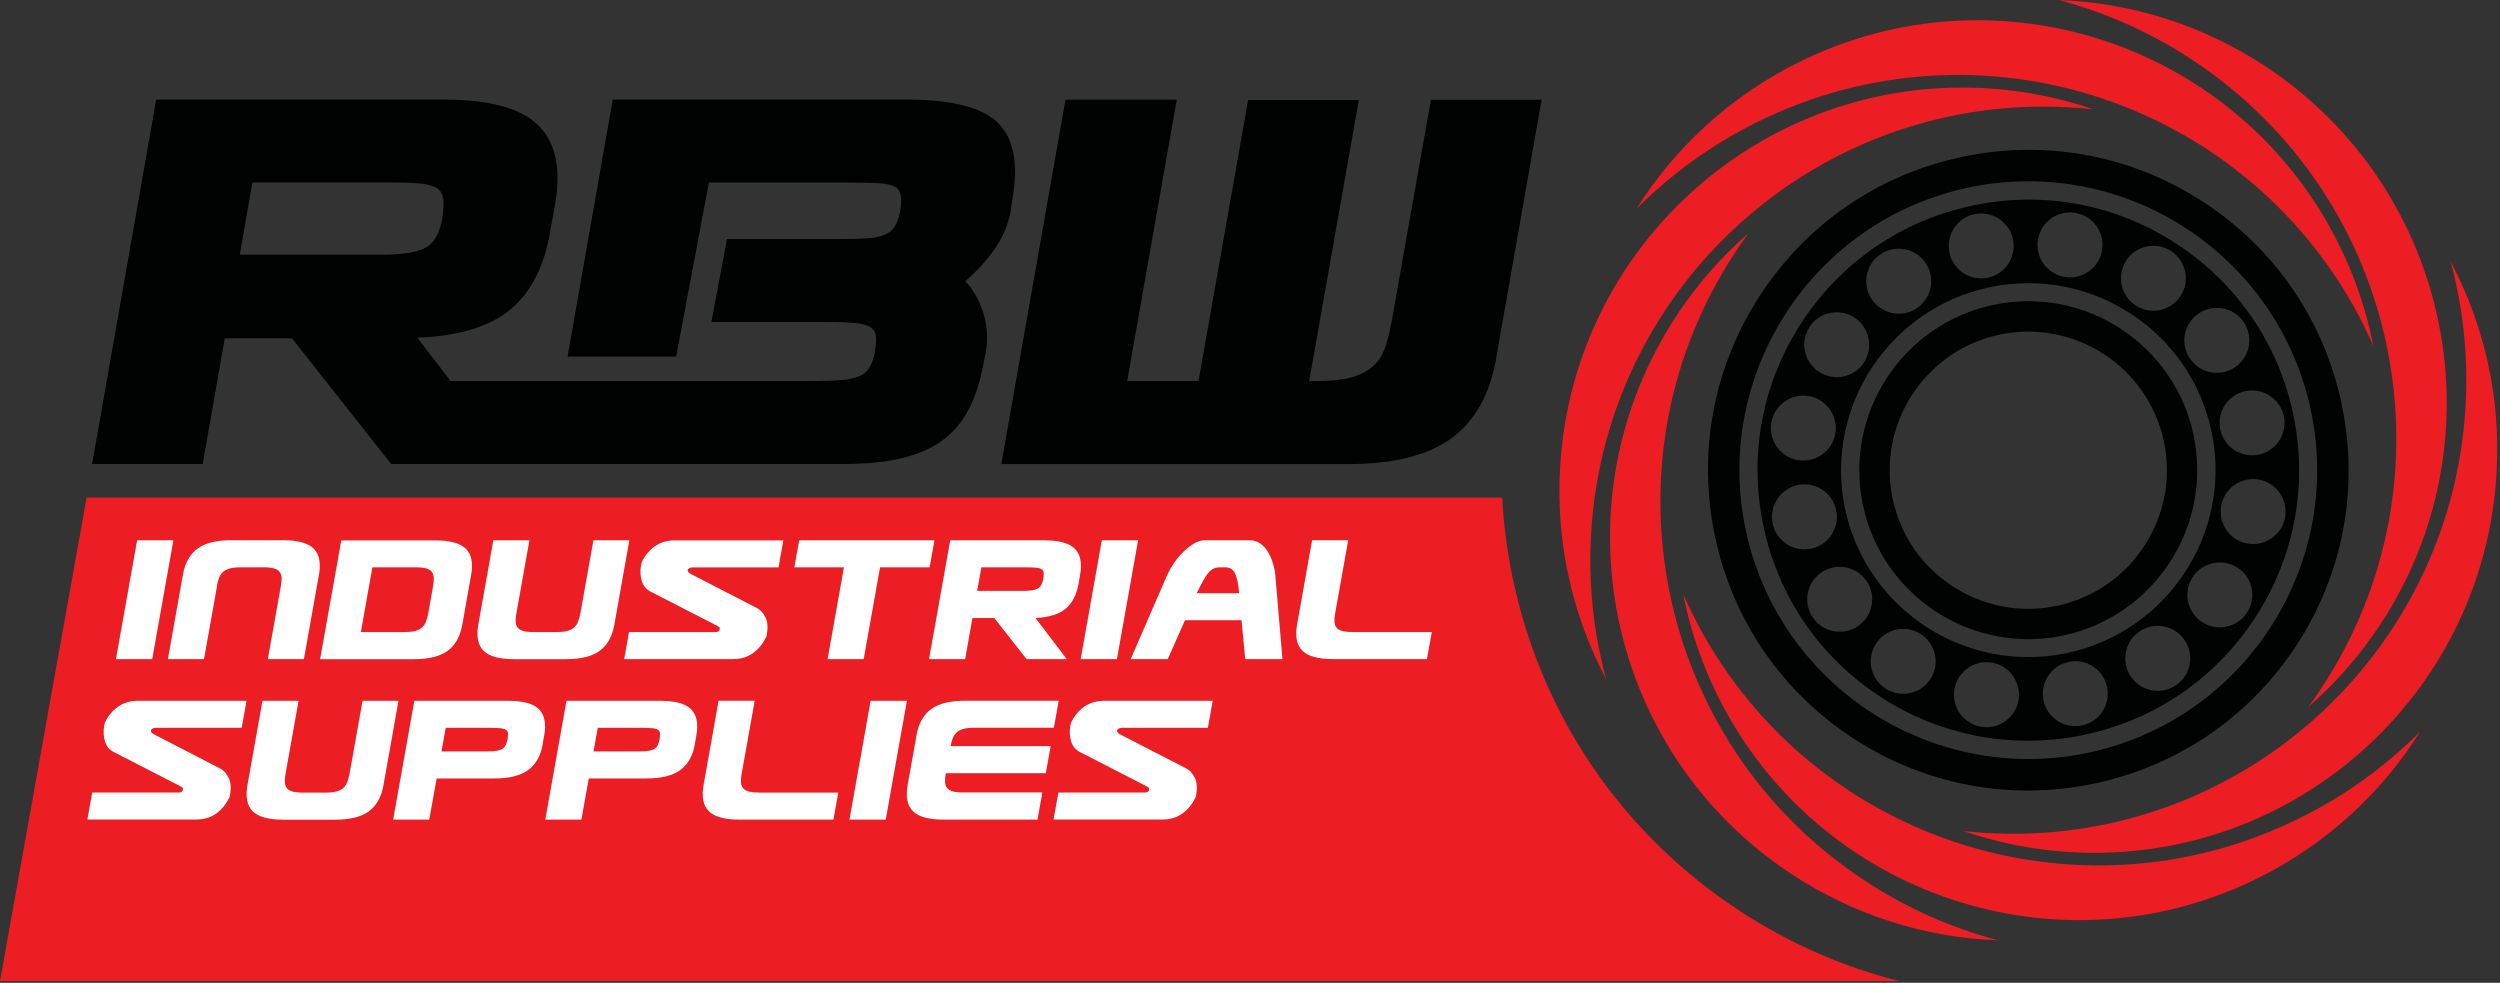 <svg xmlns="http://www.w3.org/2000/svg" fill="none" viewBox="0 0 786 309" height="309" width="786">
<rect x="0" y="0" width="786" height="309" fill="#333333" stroke="none"/>
<path fill="#000101" d="M119.638 80.097H75.38L79.35 57.368H123.609C127.419 57.368 130.456 57.501 132.695 57.768C134.933 58.034 136.585 58.567 137.624 59.366C138.69 60.166 139.276 61.311 139.409 62.83C139.543 64.349 139.409 66.347 139.01 68.852C138.237 73.329 136.505 76.34 133.867 77.832C131.229 79.35 126.486 80.097 119.638 80.097ZM312.552 78.525C315.19 74.847 316.895 70.877 317.695 66.667L318.281 62.697C320.252 51.639 318.787 43.645 313.831 38.716C308.901 33.76 299.309 31.309 285.08 31.309H192.647L178.445 112.124H212.578L222.836 57.608V57.395H267.121C270.798 57.395 273.809 57.474 276.101 57.581C278.392 57.714 280.124 58.087 281.243 58.673C282.363 59.26 283.029 60.219 283.215 61.525C283.402 62.83 283.322 64.615 282.922 66.854C282.522 68.692 281.963 70.184 281.243 71.303C280.524 72.423 279.432 73.275 277.993 73.862C276.554 74.448 274.689 74.821 272.45 74.954C270.212 75.087 267.388 75.167 263.95 75.167H228.565L223.662 101.226H259.394C263.204 101.226 266.242 101.333 268.48 101.52C270.718 101.706 272.397 102.132 273.516 102.799C274.635 103.465 275.248 104.451 275.381 105.756C275.515 107.062 275.381 108.847 274.982 111.085C274.582 112.924 274.023 114.443 273.303 115.642C272.584 116.841 271.491 117.72 270.052 118.306C268.613 118.892 266.748 119.292 264.51 119.505C262.272 119.692 259.447 119.798 256.01 119.798H141.674L131.229 106.183C144.259 105.65 154.011 102.692 160.459 97.309C166.908 91.9 171.064 83.88 172.903 73.195L174.501 64.296C176.473 53.105 174.741 44.818 169.252 39.409C163.79 34 153.878 31.309 139.516 31.309H49.108L28.964 145.884H63.736L70.664 106.369H91.794L122.996 145.884H264.963C272.077 145.884 278.206 145.298 283.322 144.099C288.464 142.927 292.754 141.035 296.272 138.477C299.762 135.919 302.533 132.642 304.558 128.698C306.61 124.728 308.155 120.012 309.195 114.469L309.994 110.526C310.66 106.316 310.367 102.239 309.115 98.269C307.862 94.325 305.997 91.021 303.492 88.383C306.903 85.506 309.941 82.201 312.579 78.498"></path>
<path fill="#000101" d="M437.28 102.159C436.747 105.197 436.054 107.808 435.201 109.993C434.349 112.178 433.043 113.99 431.338 115.429C429.632 116.868 427.421 117.96 424.703 118.706C422.012 119.426 418.601 119.799 414.524 119.799H411.62L427.208 31.469H392.409L376.821 119.799H354.385L369.973 31.335H334.988L314.817 145.911H423.664C438.026 145.911 448.897 143.22 456.305 137.811C463.685 132.402 468.375 124.089 470.347 112.897L484.682 31.362H449.883L437.333 102.213L437.28 102.159Z"></path>
<path fill="#000101" d="M656.359 236.692C607.358 246.977 559.13 215.482 548.818 166.481C538.533 117.48 570.001 69.225 619.029 58.94C668.03 48.628 716.258 80.123 726.57 129.151C736.855 178.152 705.387 226.407 656.359 236.692ZM736.242 127.126C730.727 100.8 715.272 78.204 692.757 63.523C670.241 48.814 643.329 43.778 617.004 49.294C590.678 54.836 568.109 70.264 553.401 92.806C538.692 115.322 533.656 142.234 539.172 168.533C544.714 194.859 560.142 217.454 582.658 232.136C605.173 246.844 632.085 251.88 658.384 246.364C684.71 240.822 707.305 225.368 722.014 202.879C736.722 180.363 741.758 153.451 736.216 127.126"></path>
<path fill="#000101" d="M718.443 162.697C717.404 168.24 712.075 171.89 706.533 170.878C700.99 169.865 697.34 164.536 698.352 158.967C699.365 153.425 704.694 149.774 710.236 150.787C715.779 151.826 719.429 157.155 718.416 162.697M706.453 192.62C703.362 197.337 697.047 198.669 692.33 195.578C687.614 192.487 686.282 186.172 689.373 181.456C692.464 176.74 698.779 175.407 703.495 178.498C708.211 181.589 709.544 187.904 706.453 192.647M684.177 215.402C679.541 218.6 673.172 217.427 669.975 212.764C666.777 208.101 667.976 201.76 672.613 198.562C677.249 195.365 683.617 196.537 686.815 201.2C690.012 205.837 688.84 212.205 684.177 215.402ZM654.574 228.086C649.058 229.231 643.649 225.714 642.477 220.198C641.304 214.683 644.848 209.274 650.364 208.101C655.879 206.929 661.288 210.473 662.461 215.988C663.607 221.504 660.089 226.913 654.574 228.086ZM580.073 159.926C573.412 128.218 593.849 96.963 625.61 90.302C657.398 83.614 688.653 103.997 695.315 135.706C701.976 167.414 681.566 198.642 649.778 205.33C618.016 211.992 586.761 191.634 580.073 159.9M634.59 220.278C633.55 225.821 628.221 229.498 622.679 228.459C617.137 227.419 613.46 222.09 614.499 216.548C615.538 211.006 620.867 207.355 626.409 208.368C631.952 209.407 635.602 214.736 634.59 220.252M606.905 213.51C603.841 218.227 597.499 219.559 592.783 216.468C588.067 213.404 586.734 207.062 589.825 202.346C592.916 197.63 599.231 196.297 603.947 199.388C608.664 202.479 609.996 208.794 606.932 213.51M584.176 196.83C579.513 200.028 573.172 198.829 569.974 194.192C566.777 189.556 567.976 183.188 572.612 179.99C577.248 176.793 583.617 177.992 586.814 182.628C590.012 187.265 588.839 193.633 584.176 196.83ZM557.318 164.589C556.172 159.074 559.689 153.665 565.205 152.492C570.72 151.346 576.156 154.864 577.302 160.406C578.448 165.922 574.93 171.331 569.415 172.503C563.899 173.649 558.49 170.132 557.318 164.616M556.945 132.721C557.984 127.179 563.313 123.529 568.829 124.541C574.371 125.58 578.021 130.909 577.009 136.452C575.97 141.994 570.64 145.644 565.098 144.632C559.556 143.593 555.905 138.263 556.918 132.721M568.908 102.798C571.999 98.082 578.314 96.75 583.031 99.841C587.747 102.905 589.079 109.247 586.015 113.963C582.924 118.679 576.609 120.011 571.893 116.92C567.177 113.83 565.844 107.515 568.935 102.798M591.184 79.99C595.82 76.792 602.189 77.991 605.386 82.628C608.584 87.291 607.385 93.632 602.748 96.83C598.085 100.027 591.744 98.828 588.546 94.192C585.349 89.555 586.548 83.187 591.184 79.99ZM620.787 67.333C626.303 66.187 631.712 69.705 632.884 75.22C634.03 80.736 630.513 86.145 624.997 87.317C619.482 88.463 614.073 84.946 612.9 79.43C611.754 73.915 615.272 68.505 620.787 67.333ZM640.771 75.14C641.811 69.598 647.14 65.921 652.682 66.96C658.224 67.999 661.875 73.328 660.862 78.871C659.823 84.413 654.494 88.063 648.952 87.051C643.409 86.012 639.732 80.683 640.771 75.14ZM668.456 81.908C671.52 77.192 677.862 75.86 682.605 78.951C687.321 82.041 688.653 88.356 685.563 93.073C682.472 97.789 676.157 99.121 671.44 96.03C666.724 92.939 665.392 86.624 668.483 81.908M691.185 98.588C695.848 95.391 702.189 96.563 705.387 101.226C708.584 105.889 707.385 112.231 702.749 115.428C698.113 118.626 691.744 117.427 688.547 112.79C685.349 108.154 686.548 101.786 691.185 98.615M718.043 130.829C719.189 136.345 715.672 141.781 710.156 142.926C704.641 144.072 699.232 140.555 698.059 135.039C696.914 129.524 700.431 124.115 705.946 122.969C711.462 121.823 716.871 125.34 718.043 130.856M684.23 76.606C665.205 64.189 642.477 59.926 620.228 64.615C597.979 69.278 578.901 82.335 566.457 101.359C554.014 120.384 549.75 143.086 554.413 165.335C559.076 187.558 572.133 206.636 591.184 219.053C610.209 231.443 632.938 235.706 655.187 231.043C677.436 226.38 696.541 213.324 708.957 194.299C721.401 175.274 725.664 152.545 721.001 130.323C716.338 108.101 703.282 89.023 684.23 76.606Z"></path>
<path fill="#000101" d="M646.66 190.489C623.132 195.418 599.977 180.31 595.048 156.809C590.092 133.281 605.226 110.152 628.728 105.196C652.256 100.267 675.411 115.375 680.34 138.876C685.296 162.404 670.162 185.559 646.634 190.489M689.693 136.905C683.671 108.234 655.453 89.795 626.783 95.844C598.112 101.866 579.673 130.083 585.695 158.754C591.717 187.424 619.935 205.836 648.605 199.815C677.276 193.793 695.688 165.575 689.666 136.905"></path>
<path fill="#ED1D24" d="M475.623 181.883C473.837 173.409 472.745 164.909 472.292 156.436H27.232L0 308.475H597.179C579.647 304.026 562.753 296.698 547.166 286.519C510.128 262.352 484.709 225.181 475.623 181.883Z"></path>
<path fill="#ED1D24" d="M532.164 193.127C531.125 191.022 530.139 188.917 529.207 186.812C531.338 197.79 534.989 208.635 540.211 219.106C571.466 281.723 647.566 307.17 710.183 275.941C731.792 265.15 748.952 249.029 760.916 229.978C750.258 240.716 737.681 249.935 723.373 257.05C652.922 292.222 567.31 263.578 532.164 193.127Z"></path>
<path fill="#ED1D24" d="M770.455 82.175C774.425 96.777 776.104 112.285 775.145 128.219C770.349 206.823 702.776 266.642 624.171 261.873C621.827 261.739 619.508 261.526 617.217 261.26C627.795 264.884 639.013 267.175 650.71 267.895C720.575 272.158 780.66 218.973 784.897 149.109C786.363 124.995 781.007 102.079 770.455 82.175Z"></path>
<path fill="#ED1D24" d="M729.714 216.548C728.435 218.52 727.076 220.412 725.717 222.277C734.137 214.923 741.731 206.37 748.206 196.591C786.816 138.21 770.802 59.606 712.421 20.97C692.277 7.647 669.735 0.826 647.246 0C661.875 3.864 676.157 10.152 689.48 18.972C755.161 62.431 773.173 150.867 729.714 216.548Z"></path>
<path fill="#ED1D24" d="M743.25 102.505C744.289 104.61 745.275 106.715 746.208 108.82C744.049 97.869 740.426 86.998 735.203 76.526C703.948 13.909 627.848 -11.538 565.231 19.718C543.622 30.509 526.462 46.63 514.498 65.681C525.156 54.943 537.733 45.724 552.042 38.583C622.493 3.437 708.105 32.054 743.277 102.505"></path>
<path fill="#ED1D24" d="M500.27 167.414C505.039 88.81 572.639 28.991 651.243 33.787C653.588 33.92 655.906 34.133 658.198 34.373C647.619 30.749 636.402 28.458 624.704 27.765C554.84 23.528 494.754 76.686 490.517 146.551C489.052 170.638 494.408 193.58 504.959 213.484C500.989 198.882 499.31 183.375 500.27 167.441"></path>
<path fill="#ED1D24" d="M545.7 79.084C547.006 77.139 548.338 75.22 549.697 73.355C541.277 80.683 533.683 89.262 527.235 99.041C488.625 157.422 504.639 236.026 563.02 274.662C583.164 287.985 605.706 294.806 628.195 295.632C613.566 291.768 599.311 285.48 585.961 276.66C520.28 233.228 502.268 144.765 545.7 79.084Z"></path>
<path fill="white" d="M47.855 207.222H36.451L43.113 169.865H54.517L47.855 207.222Z"></path>
<path fill="white" d="M68.266 184.094L64.136 207.222H52.785L57.528 180.603C58.167 176.953 59.713 174.235 62.111 172.476C64.509 170.718 68.053 169.838 72.716 169.838H88.943C93.632 169.838 96.857 170.718 98.615 172.476C100.374 174.235 100.933 176.953 100.294 180.603L95.551 207.222H84.2L88.33 184.094C88.49 183.161 88.57 182.308 88.517 181.589C88.463 180.87 88.277 180.257 87.904 179.777C87.531 179.298 86.945 178.951 86.118 178.711C85.293 178.472 84.227 178.365 82.894 178.365H75.673C74.288 178.365 73.169 178.472 72.29 178.711C71.41 178.951 70.691 179.298 70.158 179.777C69.625 180.257 69.199 180.843 68.906 181.589C68.612 182.308 68.373 183.161 68.186 184.094H68.266Z"></path>
<path fill="white" d="M148.149 180.63L145.325 196.484C144.685 200.134 143.14 202.852 140.742 204.611C138.344 206.369 134.8 207.249 130.137 207.249H100.64L107.302 169.892H136.798C141.488 169.892 144.712 170.771 146.47 172.53C148.229 174.288 148.789 177.006 148.149 180.656V180.63ZM130.75 178.365H117.08L113.457 198.722H127.126C128.458 198.722 129.577 198.615 130.483 198.376C131.389 198.136 132.109 197.789 132.641 197.31C133.174 196.83 133.601 196.244 133.894 195.525C134.187 194.805 134.427 193.979 134.613 192.993L136.185 184.094C136.345 183.161 136.425 182.308 136.372 181.589C136.319 180.87 136.132 180.257 135.759 179.777C135.386 179.297 134.8 178.951 133.974 178.711C133.148 178.471 132.082 178.365 130.75 178.365Z"></path>
<path fill="white" d="M186.519 169.865H197.87L193.127 196.484C192.487 200.135 190.942 202.852 188.544 204.611C186.146 206.37 182.602 207.249 177.939 207.249H161.712C157.022 207.249 153.798 206.37 152.039 204.611C150.281 202.852 149.721 200.135 150.361 196.484L155.104 169.865H166.455L162.324 192.994C162.138 193.979 162.085 194.832 162.138 195.525C162.191 196.244 162.378 196.83 162.751 197.31C163.124 197.79 163.71 198.136 164.483 198.376C165.282 198.616 166.375 198.722 167.734 198.722H174.954C176.287 198.722 177.406 198.616 178.312 198.376C179.218 198.136 179.937 197.79 180.47 197.31C181.003 196.83 181.429 196.244 181.722 195.525C182.016 194.805 182.255 193.979 182.442 192.994L186.572 169.865H186.519Z"></path>
<path fill="white" d="M240.822 200.347C239.863 202.399 238.477 204.078 236.746 205.33C234.987 206.609 232.909 207.222 230.457 207.222H196.244L197.763 198.722H224.888C225.714 198.722 226.167 198.456 226.274 197.896C226.327 197.55 226.274 197.31 226.087 197.15C225.901 196.99 225.714 196.884 225.581 196.804L204.504 185.985C203.119 185.266 202.213 184.12 201.76 182.602C201.307 181.083 201.227 179.484 201.52 177.805C201.627 177.166 201.707 176.819 201.76 176.766C202.719 174.714 204.078 173.036 205.837 171.783C207.595 170.531 209.7 169.892 212.125 169.892H246.285L244.766 178.392H217.641C217.294 178.392 216.975 178.471 216.681 178.658C216.388 178.844 216.228 179.031 216.202 179.244V179.297C216.228 179.564 216.335 179.777 216.495 179.937C216.655 180.123 216.815 180.23 216.975 180.337L238.104 191.235C239.037 191.714 239.89 192.62 240.609 194.006C241.329 195.391 241.488 197.15 241.115 199.362C241.009 200.001 240.929 200.347 240.876 200.401L240.822 200.347Z"></path>
<path fill="white" d="M276.687 178.365L271.544 207.222H260.193L265.336 178.365H249.748L251.267 169.865H293.793L292.275 178.365H276.687Z"></path>
<path fill="white" d="M325.528 194.273L335.387 207.222H322.757L312.632 194.326H305.731L303.439 207.222H292.088L298.75 169.865H328.246C332.936 169.865 336.16 170.745 337.918 172.503C339.677 174.262 340.237 176.98 339.597 180.63L339.091 183.534C338.478 187.025 337.119 189.636 335.014 191.395C332.909 193.153 329.738 194.113 325.502 194.299L325.528 194.273ZM322.997 178.365H308.555L307.223 185.773H321.665C323.903 185.773 325.448 185.533 326.301 185.027C327.154 184.52 327.713 183.561 327.98 182.096C328.113 181.27 328.166 180.63 328.14 180.124C328.086 179.617 327.9 179.244 327.527 179.005C327.154 178.738 326.621 178.578 325.875 178.498C325.129 178.418 324.169 178.365 322.97 178.365H322.997Z"></path>
<path fill="white" d="M351.161 207.222H339.757L346.418 169.865H357.823L351.161 207.222Z"></path>
<path fill="white" d="M391.503 207.222L390.33 194.992H372.558L367.149 207.222H355.478L367.069 180.55C367.495 179.617 368.108 178.498 368.934 177.273C369.76 176.02 370.719 174.848 371.785 173.755C372.851 172.663 373.997 171.73 375.222 170.984C376.421 170.238 377.62 169.865 378.766 169.865H392.995C394.194 169.865 395.26 170.212 396.192 170.851C397.125 171.517 397.924 172.37 398.564 173.409C399.23 174.448 399.736 175.594 400.136 176.846C400.536 178.125 400.802 179.351 400.935 180.55L403.2 207.222H391.476H391.503ZM389.584 186.492C389.344 183.534 388.891 181.429 388.252 180.204C387.612 178.978 386.627 178.365 385.294 178.365H383.562C382.79 178.365 382.097 178.498 381.511 178.791C380.924 179.085 380.365 179.511 379.859 180.15C379.326 180.763 378.793 181.589 378.233 182.628C377.674 183.668 377.008 184.947 376.261 186.492H389.584Z"></path>
<path fill="white" d="M425.156 198.722H450.149L448.631 207.222H419.134C414.444 207.222 411.22 206.343 409.462 204.584C407.703 202.826 407.143 200.108 407.783 196.457L412.526 169.838H423.877L419.747 192.967C419.56 193.953 419.507 194.805 419.56 195.498C419.614 196.217 419.8 196.804 420.173 197.283C420.546 197.763 421.132 198.109 421.905 198.349C422.704 198.589 423.797 198.695 425.156 198.695V198.722Z"></path>
<path fill="white" d="M72.05 250.787C71.09 252.839 69.705 254.518 67.973 255.77C66.241 257.022 64.136 257.662 61.684 257.662H27.472L28.991 249.162H56.116C56.942 249.162 57.395 248.896 57.501 248.336C57.554 247.99 57.501 247.75 57.315 247.59C57.128 247.43 56.942 247.323 56.808 247.244L35.732 236.425C34.346 235.706 33.44 234.56 32.987 233.041C32.534 231.523 32.454 229.924 32.748 228.245C32.854 227.606 32.934 227.259 32.987 227.206C33.947 225.154 35.306 223.476 37.064 222.223C38.823 220.971 40.928 220.332 43.352 220.332H77.512L75.993 228.831H48.868C48.522 228.831 48.202 228.911 47.909 229.098C47.616 229.258 47.456 229.471 47.429 229.684V229.737C47.456 230.004 47.562 230.217 47.722 230.377C47.882 230.563 48.042 230.67 48.202 230.777L69.332 241.675C70.264 242.154 71.117 243.06 71.837 244.446C72.556 245.831 72.716 247.59 72.343 249.801C72.236 250.441 72.156 250.787 72.103 250.841L72.05 250.787Z"></path>
<path fill="white" d="M113.936 220.332H125.287L120.544 246.95C119.905 250.601 118.359 253.319 115.961 255.077C113.563 256.836 110.019 257.715 105.356 257.715H89.129C84.44 257.715 81.216 256.836 79.457 255.077C77.698 253.319 77.139 250.601 77.778 246.95L82.521 220.332H93.872L89.742 243.46C89.556 244.446 89.502 245.298 89.556 245.991C89.609 246.711 89.795 247.297 90.168 247.776C90.541 248.256 91.128 248.602 91.9 248.842C92.7 249.082 93.792 249.189 95.151 249.189H102.372C103.704 249.189 104.823 249.082 105.729 248.842C106.635 248.602 107.355 248.256 107.888 247.776C108.421 247.297 108.847 246.711 109.14 245.991C109.433 245.272 109.673 244.446 109.859 243.46L113.99 220.332H113.936Z"></path>
<path fill="white" d="M170.638 233.974C169.998 237.624 168.453 240.342 166.055 242.101C163.657 243.86 160.113 244.739 155.45 244.739H137.278L134.96 257.689H123.609L130.27 220.332H159.767C164.456 220.332 167.68 221.211 169.439 222.969C171.198 224.728 171.757 227.446 171.118 231.096L170.611 234.001L170.638 233.974ZM140.129 228.831L138.797 236.239H153.238C155.477 236.239 157.022 235.999 157.875 235.493C158.727 234.987 159.287 234.027 159.553 232.562C159.687 231.736 159.74 231.096 159.713 230.59C159.66 230.084 159.474 229.711 159.1 229.471C158.727 229.205 158.195 229.045 157.448 228.965C156.702 228.885 155.743 228.831 154.544 228.831H140.102H140.129Z"></path>
<path fill="white" d="M218.467 233.974C217.827 237.624 216.282 240.342 213.883 242.101C211.485 243.86 207.942 244.739 203.279 244.739H185.106L182.788 257.689H171.437L178.099 220.332H207.595C212.285 220.332 215.509 221.211 217.267 222.969C219.026 224.728 219.586 227.446 218.946 231.096L218.44 234.001L218.467 233.974ZM187.931 228.831L186.598 236.239H201.04C203.279 236.239 204.824 235.999 205.677 235.493C206.529 234.987 207.089 234.027 207.355 232.562C207.489 231.736 207.542 231.096 207.515 230.59C207.462 230.084 207.275 229.711 206.902 229.471C206.529 229.205 205.996 229.045 205.25 228.965C204.504 228.885 203.545 228.831 202.346 228.831H187.904H187.931Z"></path>
<path fill="white" d="M238.558 249.188H263.551L262.032 257.688H232.536C227.846 257.688 224.622 256.809 222.863 255.05C221.105 253.292 220.545 250.574 221.185 246.924L225.928 220.305H237.279L233.148 243.433C232.962 244.419 232.909 245.272 232.962 245.964C233.015 246.684 233.202 247.27 233.575 247.75C233.948 248.229 234.534 248.576 235.307 248.815C236.106 249.055 237.199 249.162 238.558 249.162V249.188Z"></path>
<path fill="white" d="M278.472 257.689H267.068L273.729 220.332H285.134L278.472 257.689Z"></path>
<path fill="white" d="M326.195 257.688H296.698C292.008 257.688 288.784 256.809 287.026 255.05C285.267 253.292 284.707 250.574 285.347 246.924L288.171 231.069C288.811 227.419 290.356 224.701 292.754 222.943C295.152 221.184 298.696 220.305 303.359 220.305H332.856L331.337 228.805H306.344C304.958 228.805 303.839 228.911 302.96 229.151C302.08 229.391 301.361 229.737 300.828 230.217C300.295 230.696 299.869 231.283 299.576 232.029C299.283 232.748 299.043 233.601 298.883 234.533V234.587H330.325L328.806 243.087H297.364L297.311 243.406C297.124 244.392 297.071 245.245 297.124 245.938C297.178 246.657 297.364 247.243 297.737 247.723C298.11 248.203 298.696 248.549 299.469 248.789C300.268 249.029 301.361 249.135 302.72 249.135H327.713L326.195 257.635V257.688Z"></path>
<path fill="white" d="M375.809 250.787C374.849 252.839 373.464 254.518 371.732 255.77C370 257.022 367.895 257.662 365.443 257.662H331.231L332.749 249.162H359.875C360.701 249.162 361.154 248.896 361.26 248.336C361.313 247.99 361.26 247.75 361.074 247.59C360.887 247.43 360.701 247.323 360.567 247.244L339.491 236.425C338.105 235.706 337.199 234.56 336.746 233.041C336.293 231.523 336.213 229.924 336.506 228.245C336.613 227.606 336.693 227.259 336.746 227.206C337.705 225.154 339.064 223.476 340.823 222.223C342.582 220.971 344.687 220.332 347.111 220.332H381.271L379.752 228.831H352.627C352.281 228.831 351.961 228.911 351.668 229.098C351.375 229.258 351.215 229.471 351.188 229.684V229.737C351.215 230.004 351.321 230.217 351.481 230.377C351.641 230.563 351.801 230.67 351.961 230.777L373.091 241.675C374.023 242.154 374.876 243.06 375.595 244.446C376.315 245.831 376.475 247.59 376.102 249.801C375.995 250.441 375.915 250.787 375.862 250.841L375.809 250.787Z"></path>
</svg>
